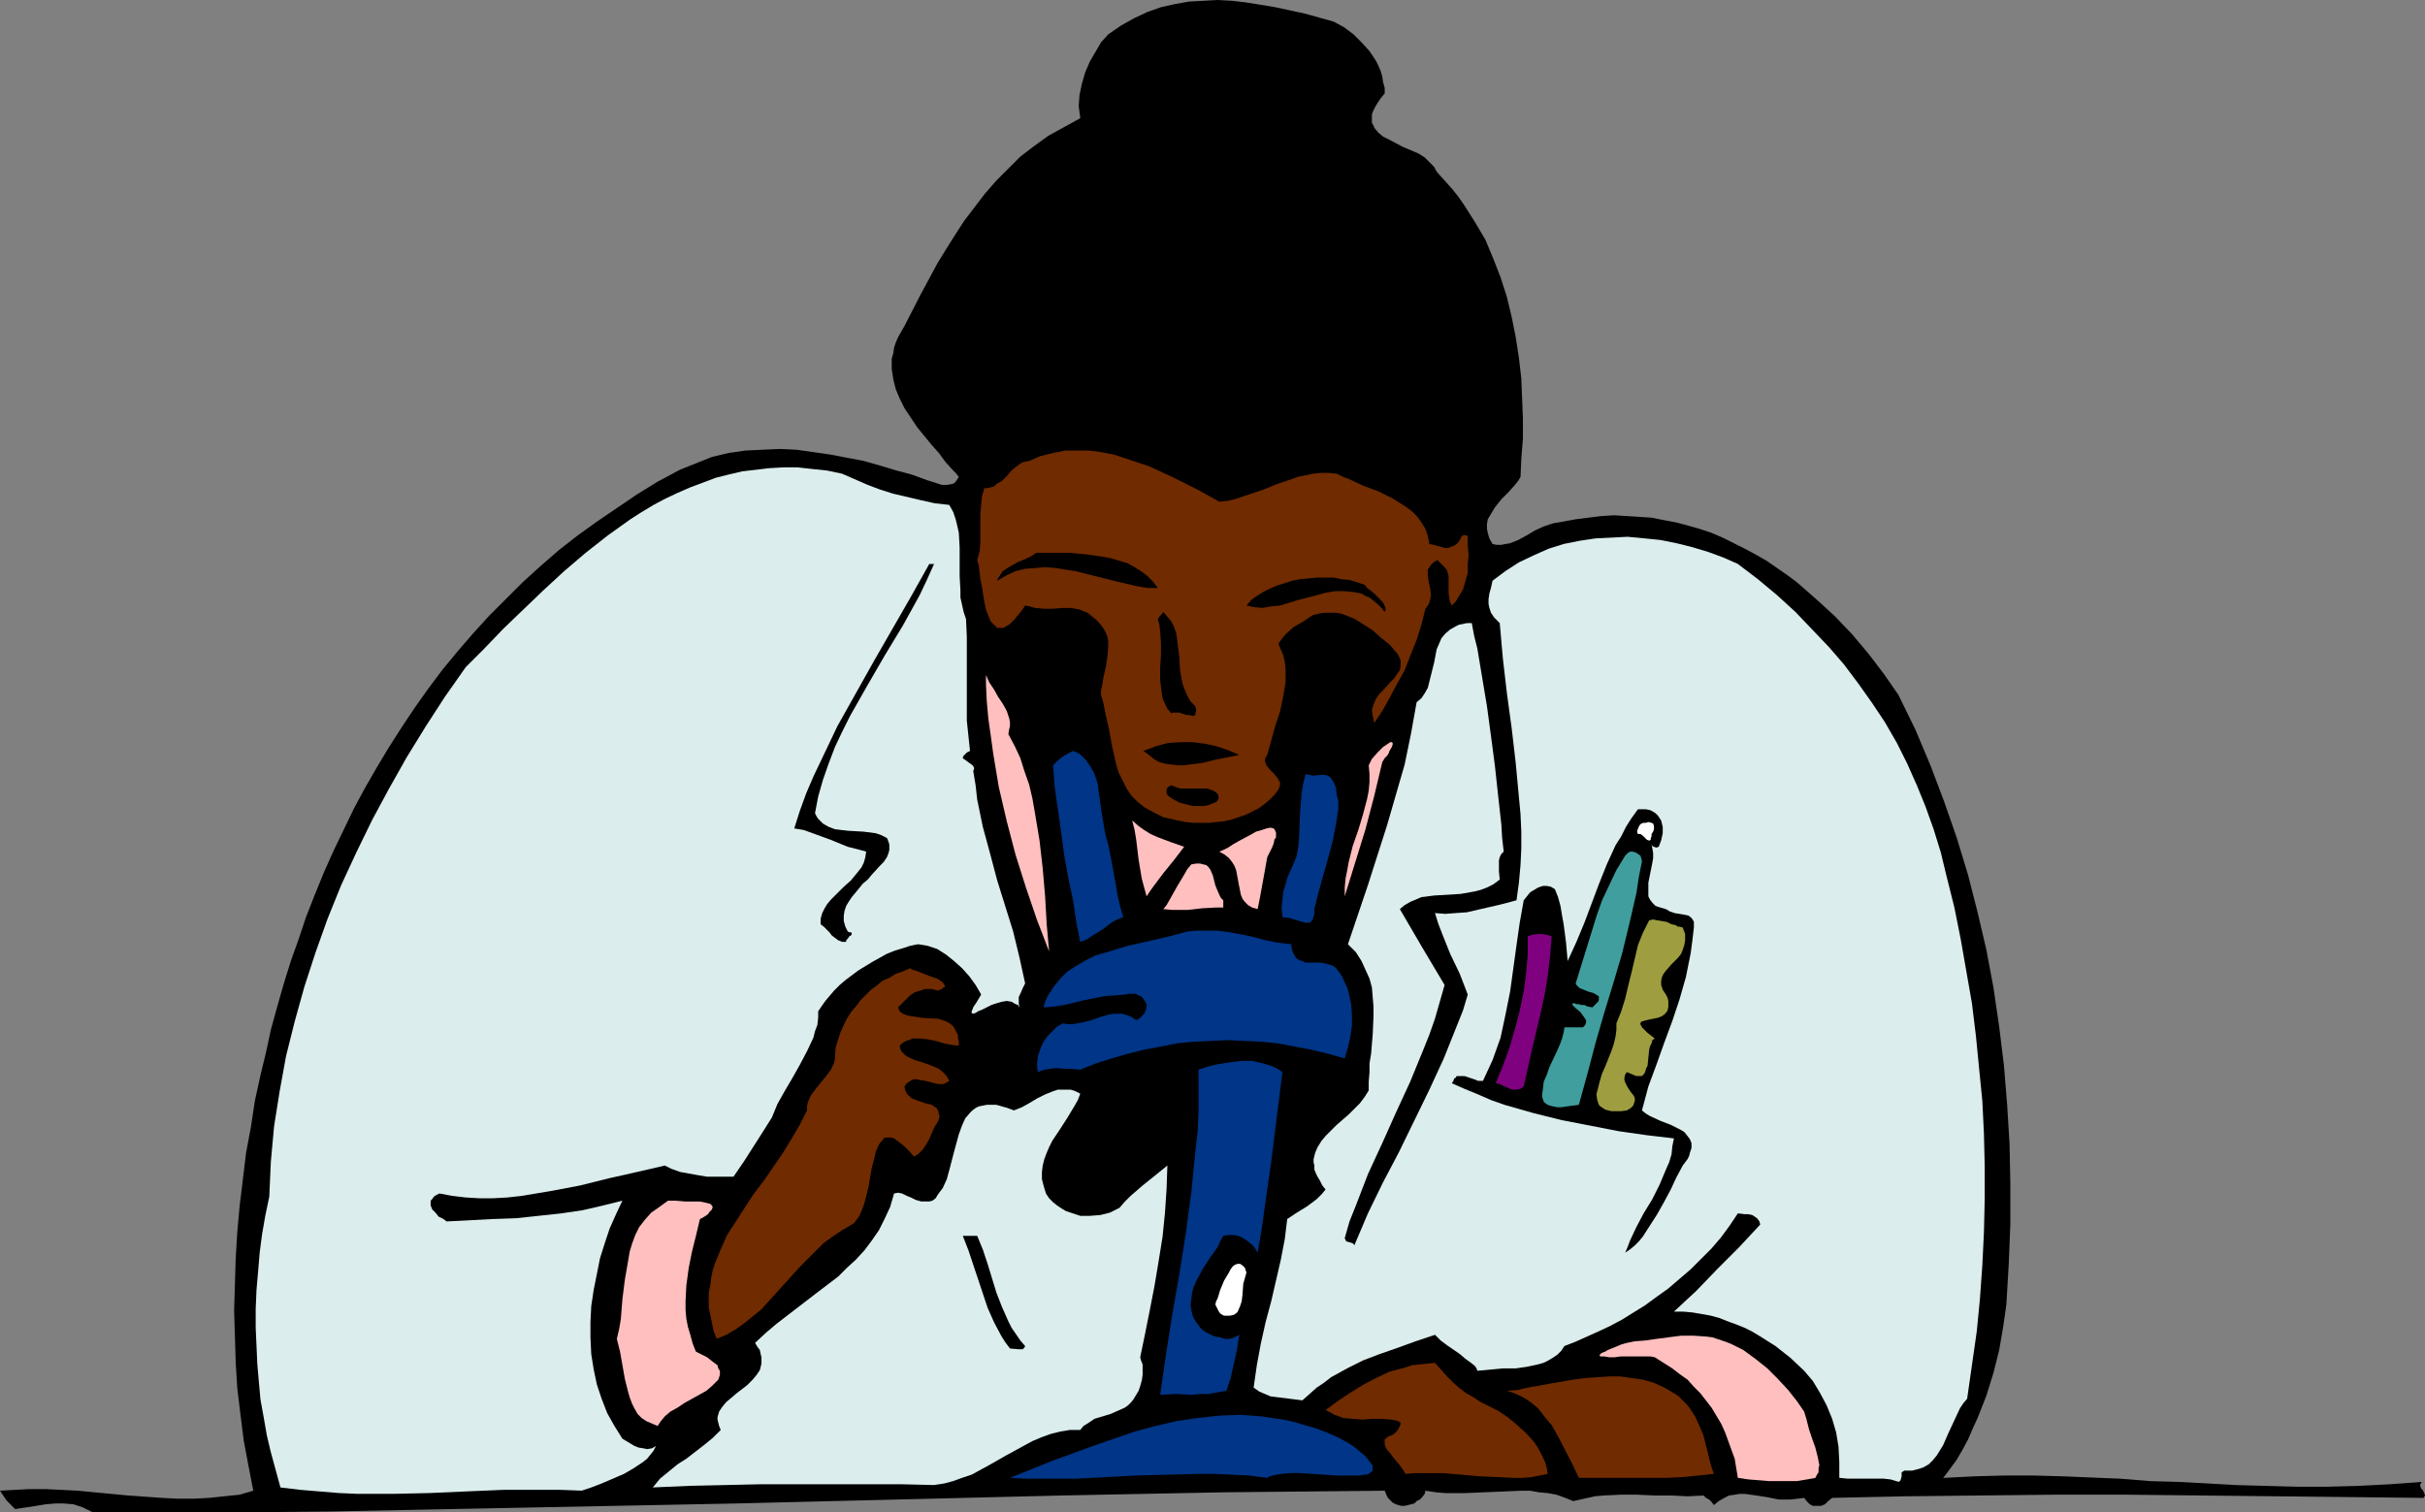 <?xml version="1.0" encoding="UTF-8" standalone="no"?>
<svg
   version="1.0"
   width="129.766mm"
   height="80.935mm"
   id="svg40"
   sodipodi:docname="Lab Technician 4.wmf"
   xmlns:inkscape="http://www.inkscape.org/namespaces/inkscape"
   xmlns:sodipodi="http://sodipodi.sourceforge.net/DTD/sodipodi-0.dtd"
   xmlns="http://www.w3.org/2000/svg"
   xmlns:svg="http://www.w3.org/2000/svg">
  <rect width="100%" height="100%" fill="#808080" stroke="none"/>
  <sodipodi:namedview
     id="namedview40"
     pagecolor="#ffffff"
     bordercolor="#000000"
     borderopacity="0.25"
     inkscape:showpageshadow="2"
     inkscape:pageopacity="0.0"
     inkscape:pagecheckerboard="0"
     inkscape:deskcolor="#d1d1d1"
     inkscape:document-units="mm" />
  <defs
     id="defs1">
    <pattern
       id="WMFhbasepattern"
       patternUnits="userSpaceOnUse"
       width="6"
       height="6"
       x="0"
       y="0" />
  </defs>
  <path
     style="fill:#000000;fill-opacity:1;fill-rule:evenodd;stroke:none"
     d="m 51.227,301.535 -0.97,-5.009 -0.97,-5.171 -0.646,-5.171 -0.646,-5.333 -0.323,-5.171 -0.162,-5.333 -0.162,-5.333 0.162,-5.171 0.162,-5.333 0.323,-5.333 0.485,-5.333 0.646,-5.333 0.646,-5.333 0.97,-5.171 0.808,-5.333 1.131,-5.171 1.131,-4.686 0.97,-4.525 1.293,-4.686 1.293,-4.525 1.454,-4.686 1.616,-4.525 1.454,-4.363 1.778,-4.525 1.778,-4.363 1.939,-4.363 2.101,-4.363 2.101,-4.363 2.262,-4.201 2.424,-4.201 2.424,-4.04 2.586,-4.04 2.586,-3.878 2.747,-3.878 2.909,-3.878 3.07,-3.717 3.07,-3.555 3.232,-3.555 3.394,-3.393 3.394,-3.393 3.555,-3.232 3.717,-3.232 3.717,-2.909 4.04,-2.909 4.04,-2.747 4.04,-2.747 4.202,-2.586 4.525,-2.424 3.232,-1.293 3.232,-1.293 3.394,-0.808 3.394,-0.485 3.394,-0.162 3.555,-0.162 3.394,0.162 3.394,0.485 3.394,0.485 3.394,0.646 3.394,0.646 3.394,0.97 3.232,0.97 3.07,0.808 3.07,1.131 3.07,0.97 h 0.97 l 0.97,-0.162 0.485,-0.162 0.323,-0.323 0.323,-0.485 0.323,-0.485 -0.646,-0.808 -0.646,-0.646 -1.454,-1.616 -1.293,-1.778 -1.454,-1.616 -2.909,-3.555 -1.293,-1.939 -1.293,-1.939 -0.97,-1.939 -0.808,-1.939 -0.485,-1.939 -0.323,-2.101 v -2.101 l 0.323,-1.131 0.162,-1.131 0.323,-0.97 0.485,-1.131 0.646,-1.131 0.646,-1.131 3.232,-6.302 3.394,-6.302 1.778,-2.909 1.939,-3.07 1.778,-2.747 2.101,-2.747 2.101,-2.747 2.262,-2.586 2.424,-2.424 2.424,-2.424 2.747,-2.101 2.909,-2.101 3.232,-1.778 3.232,-1.778 -0.162,-1.293 -0.162,-1.131 0.162,-2.262 0.485,-2.262 0.646,-2.262 0.97,-2.262 1.131,-1.939 1.131,-1.939 1.454,-1.616 2.586,-1.778 2.586,-1.454 2.747,-1.293 2.747,-0.97 2.909,-0.646 2.747,-0.485 2.909,-0.162 L 246.278,0 l 2.909,0.162 2.747,0.323 3.07,0.485 2.909,0.485 5.979,1.293 5.818,1.616 2.101,1.131 1.939,1.454 1.616,1.616 1.616,1.778 1.293,1.939 0.485,0.97 0.485,1.131 0.323,1.131 0.162,1.131 0.323,1.131 v 1.131 l -0.808,0.97 -0.646,0.97 -0.485,0.808 -0.323,0.646 -0.323,0.808 v 0.646 0.646 0.485 l 0.323,0.485 0.162,0.485 0.808,0.97 0.97,0.808 1.293,0.646 2.747,1.454 3.07,1.293 1.293,0.808 0.97,0.97 0.97,0.97 0.323,0.646 0.323,0.485 1.454,1.616 1.454,1.616 1.293,1.616 1.131,1.616 2.262,3.555 2.101,3.555 1.616,3.878 1.454,3.717 1.293,4.04 0.97,4.04 0.808,4.04 0.646,4.201 0.485,4.201 0.162,4.04 0.162,4.04 v 4.04 l -0.323,4.04 -0.162,3.717 -0.485,0.808 -0.646,0.808 -1.293,1.454 -1.454,1.454 -1.293,1.616 -0.485,0.808 -0.485,0.808 -0.485,0.808 -0.162,0.97 v 0.97 l 0.162,0.808 0.323,1.131 0.646,1.131 0.808,0.162 h 0.97 l 0.808,-0.162 0.97,-0.162 1.616,-0.646 1.778,-0.97 1.616,-0.97 1.778,-0.808 1.939,-0.646 0.97,-0.162 0.97,-0.162 2.586,-0.485 2.586,-0.323 2.586,-0.323 2.586,-0.162 2.586,0.162 2.586,0.162 2.424,0.162 2.424,0.485 2.586,0.485 2.424,0.646 2.262,0.646 2.424,0.808 2.262,0.97 2.262,1.131 2.262,1.131 2.101,1.131 2.262,1.293 2.101,1.454 2.101,1.454 1.939,1.454 3.878,3.393 3.717,3.393 3.555,3.717 3.394,4.04 3.07,4.04 2.909,4.201 3.394,6.949 3.07,7.272 2.747,7.272 2.586,7.433 2.262,7.433 1.939,7.595 1.778,7.595 1.454,7.757 1.131,7.757 0.97,7.918 0.646,7.918 0.485,7.918 0.162,8.08 v 8.08 l -0.323,8.08 -0.485,8.241 -0.646,4.525 -0.808,4.686 -1.131,4.525 -1.454,4.686 -1.778,4.525 -0.97,2.101 -0.97,2.262 -1.131,2.101 -1.131,1.939 -1.293,1.778 -1.454,1.939 6.302,-0.323 5.979,-0.162 h 5.979 l 5.979,0.162 11.635,0.485 5.979,0.485 5.818,0.162 11.797,0.646 5.979,0.162 5.979,0.162 h 6.141 l 6.302,-0.162 6.302,-0.323 6.626,-0.485 -0.323,0.485 v 0.323 l 0.162,0.485 0.323,0.323 0.323,0.646 0.162,0.485 -0.323,0.485 -14.706,-0.162 -14.867,-0.162 -30.219,-0.323 h -15.029 l -15.029,0.162 -15.029,0.162 -14.706,0.323 -0.808,0.646 -0.646,0.646 -0.808,0.323 h -0.808 -0.808 l -0.646,-0.323 -0.646,-0.646 -0.485,-0.646 -1.293,0.162 -1.454,0.162 h -1.131 -1.293 l -2.424,-0.485 -2.101,-0.323 -2.262,-0.323 h -1.131 l -0.97,0.162 -1.131,0.162 -0.97,0.485 -1.131,0.646 -0.97,0.808 -0.485,-0.646 -0.485,-0.485 -0.646,-0.323 -0.485,-0.485 -3.232,0.162 -3.232,-0.162 h -3.394 l -3.555,-0.162 h -3.394 l -3.394,0.162 -1.778,0.162 -1.454,0.323 -1.454,0.323 -1.454,0.323 -1.616,-0.646 -1.778,-0.646 -1.778,-0.323 -1.778,-0.162 -1.778,-0.323 h -1.778 l -3.717,0.162 -7.757,0.323 h -3.878 l -1.939,-0.162 -2.101,-0.323 -0.162,0.646 -0.485,0.646 -0.485,0.485 -0.646,0.323 -0.485,0.485 -0.646,0.162 -0.646,0.162 -0.646,0.162 h -0.646 l -0.646,-0.162 -0.485,-0.162 -0.646,-0.323 -0.485,-0.485 -0.485,-0.485 -0.323,-0.646 -0.323,-0.808 -16.16,0.162 -16.483,0.162 -32.805,0.646 -65.933,1.616 -32.805,0.646 -32.805,0.646 -16.16,0.323 -16.16,0.162 H 34.582 18.746 l -0.97,-0.485 -0.97,-0.485 -0.97,-0.323 -0.97,-0.323 -1.939,-0.162 h -1.778 l -1.939,0.162 -1.939,0.323 -2.101,0.323 -2.101,0.323 L 1.293,303.474 0.646,302.504 0,301.535 l 2.909,-0.162 3.07,-0.162 h 3.232 l 3.232,0.162 3.232,0.162 3.394,0.323 3.394,0.323 3.394,0.323 6.787,0.485 3.232,0.162 h 3.394 l 3.07,-0.162 3.07,-0.323 3.07,-0.323 z"
     id="path1" />
  <path
     style="fill:#dbeded;fill-opacity:1;fill-rule:evenodd;stroke:none"
     d="m 54.459,242.068 0.162,-3.555 0.162,-3.555 0.646,-7.11 1.131,-7.11 1.293,-7.11 1.778,-7.11 1.939,-6.949 2.262,-6.949 2.424,-6.787 2.747,-6.787 3.07,-6.625 3.232,-6.625 3.394,-6.302 3.555,-6.302 3.878,-6.302 3.878,-5.979 4.202,-5.979 3.717,-3.717 3.878,-4.04 4.04,-3.878 4.04,-3.878 4.202,-3.878 4.363,-3.717 4.525,-3.555 4.525,-3.232 2.262,-1.454 2.424,-1.454 2.424,-1.293 2.424,-1.131 2.586,-1.131 2.586,-0.97 2.586,-0.97 2.586,-0.646 2.747,-0.646 2.747,-0.323 2.747,-0.323 2.909,-0.162 h 2.747 l 2.909,0.323 3.07,0.323 3.07,0.646 2.586,1.131 2.586,1.131 2.586,0.97 2.586,0.808 2.747,0.646 2.747,0.646 2.909,0.646 2.909,0.323 0.808,1.454 0.485,1.454 0.323,1.293 0.323,1.454 0.162,2.909 v 5.817 l 0.162,2.909 v 1.454 l 0.323,1.454 0.323,1.454 0.485,1.454 0.162,3.555 v 13.736 3.232 l 0.323,3.07 0.323,3.07 -0.646,0.323 -0.323,0.323 -0.323,0.323 -0.162,0.323 v 0.162 l 0.162,0.162 0.485,0.323 0.646,0.485 0.485,0.323 0.323,0.323 0.162,0.323 v 0.323 l -0.162,0.323 0.485,2.909 0.323,2.909 1.131,5.494 1.454,5.333 1.454,5.494 1.616,5.171 1.616,5.171 1.293,5.333 1.131,5.171 -0.485,0.97 -0.485,1.131 -0.323,0.646 v 0.646 0.646 l 0.162,0.808 -0.323,-0.485 -0.485,-0.162 -0.808,-0.485 -0.97,-0.162 -0.97,0.162 -1.131,0.323 -0.97,0.323 -1.939,0.97 -0.808,0.323 -0.485,0.323 -0.485,0.162 -0.323,-0.162 v -0.162 -0.162 l 0.162,-0.323 0.162,-0.485 0.323,-0.485 0.323,-0.485 0.485,-0.808 0.485,-0.808 -1.131,-1.939 -1.293,-1.778 -1.454,-1.616 -1.616,-1.454 -1.616,-1.293 -1.778,-1.131 -0.97,-0.323 -0.97,-0.323 -0.97,-0.162 -0.97,-0.162 -1.616,0.323 -1.454,0.485 -1.616,0.485 -1.616,0.646 -2.909,1.616 -2.909,1.778 -2.586,1.939 -1.131,0.97 -1.131,1.131 -0.97,1.131 -0.808,0.97 -0.808,1.131 -0.646,0.97 v 1.293 l -0.162,1.454 -0.485,1.293 -0.323,1.293 -1.293,2.747 -1.454,2.747 -1.454,2.586 -1.616,2.747 -1.454,2.586 -1.131,2.747 -1.939,3.07 -3.717,5.817 -2.101,3.07 h -1.616 -1.778 -1.939 l -1.939,-0.323 -1.778,-0.323 -1.778,-0.323 -1.778,-0.646 -1.293,-0.646 -2.747,0.646 -5.656,1.293 -2.909,0.646 -5.818,1.454 -5.979,1.131 -2.909,0.485 -2.909,0.485 -2.909,0.323 -2.909,0.162 h -2.747 l -2.747,-0.162 -2.747,-0.323 -2.586,-0.485 -0.646,0.323 -0.485,0.323 -0.323,0.485 -0.323,0.323 v 0.485 0.485 l 0.323,0.808 0.646,0.646 0.646,0.808 0.97,0.485 0.646,0.485 9.373,-0.485 4.686,-0.162 4.525,-0.485 4.525,-0.485 4.363,-0.646 4.202,-0.97 3.878,-0.97 -1.293,2.747 -1.293,2.909 -0.97,2.909 -0.97,3.07 -0.646,3.232 -0.646,3.232 -0.485,3.232 -0.162,3.232 v 3.07 l 0.162,3.393 0.485,3.07 0.646,3.07 0.97,2.909 1.131,2.909 1.454,2.586 1.616,2.586 1.616,0.97 0.808,0.485 0.808,0.323 0.97,0.162 0.808,0.162 0.97,-0.162 0.808,-0.485 -0.485,0.97 -0.646,0.808 -0.646,0.808 -0.808,0.646 -1.939,1.293 -1.939,1.131 -2.262,0.97 -2.262,0.97 -2.101,0.808 -1.939,0.646 -4.202,-0.162 h -7.918 -3.717 l -7.595,0.323 -7.272,0.323 -7.272,0.162 h -3.717 -3.717 l -3.717,-0.162 -3.878,-0.323 -3.878,-0.323 -4.04,-0.485 -0.97,-3.555 -0.97,-3.555 -0.808,-3.393 -0.646,-3.717 -0.646,-3.555 -0.323,-3.555 -0.323,-3.717 -0.162,-3.717 -0.162,-3.555 v -3.717 l 0.162,-3.878 0.323,-3.717 0.323,-3.878 0.485,-3.717 0.646,-3.717 z"
     id="path2" />
  <path
     style="fill:#ffbfbf;fill-opacity:1;fill-rule:evenodd;stroke:none"
     d="m 135.097,242.876 h 0.808 0.808 l 1.778,0.162 h 2.101 0.97 l 0.808,0.162 0.646,0.162 0.646,0.162 0.323,0.323 0.162,0.323 -0.162,0.485 -0.485,0.485 -0.323,0.485 -0.485,0.323 -0.485,0.323 -0.646,0.323 -0.808,3.393 -0.808,3.232 -0.646,3.232 -0.485,3.555 -0.162,3.232 v 1.778 l 0.162,1.778 0.323,1.616 0.485,1.616 0.485,1.778 0.646,1.616 1.293,0.646 0.97,0.485 0.808,0.646 0.646,0.485 0.646,0.485 0.162,0.646 0.323,0.485 v 0.485 0.323 l -0.162,0.485 -0.162,0.485 -0.485,0.485 -0.808,0.808 -1.131,0.97 -1.454,0.808 -2.909,1.616 -1.454,0.97 -1.454,0.808 -1.131,0.97 -0.808,0.97 -0.323,0.485 -0.323,0.485 -1.131,-0.485 -1.131,-0.485 -0.97,-0.646 -0.808,-0.808 -0.646,-1.131 -0.485,-0.97 -0.485,-1.293 -0.323,-1.131 -0.646,-2.586 -0.97,-5.494 -0.646,-2.586 0.485,-2.101 0.323,-1.939 0.323,-4.04 0.485,-3.878 0.646,-3.717 0.323,-1.939 0.485,-1.616 0.646,-1.778 0.808,-1.616 1.131,-1.454 1.293,-1.454 1.616,-1.131 z"
     id="path3" />
  <path
     style="fill:#dbeded;fill-opacity:1;fill-rule:evenodd;stroke:none"
     d="m 145.763,289.254 -0.323,-0.808 -0.162,-0.646 -0.162,-0.646 v -0.485 l 0.323,-1.131 0.646,-0.97 0.808,-0.97 0.97,-0.808 1.131,-0.97 2.101,-1.616 1.131,-1.131 0.808,-0.97 0.646,-0.97 0.323,-1.293 v -0.485 -0.808 l -0.162,-0.646 -0.162,-0.808 -0.485,-0.646 -0.485,-0.808 2.262,-2.101 2.101,-1.778 4.202,-3.232 4.202,-3.232 4.04,-3.07 1.778,-1.778 1.778,-1.616 1.778,-1.939 1.454,-1.939 1.454,-2.101 1.131,-2.262 1.131,-2.424 0.808,-2.747 0.808,-0.162 0.808,0.162 0.97,0.485 0.808,0.323 0.97,0.485 1.131,0.323 h 1.131 0.485 l 0.646,-0.162 0.646,-0.485 0.485,-0.808 0.97,-1.293 0.808,-1.778 0.485,-1.778 0.97,-3.717 0.485,-1.778 0.485,-1.778 0.646,-1.778 0.646,-1.454 0.97,-1.131 0.485,-0.485 0.646,-0.485 0.646,-0.323 0.808,-0.162 0.808,-0.162 h 0.97 0.97 l 1.131,0.323 1.131,0.323 1.293,0.485 1.616,-0.646 1.454,-0.808 1.616,-0.97 1.616,-0.808 1.616,-0.646 0.97,-0.323 h 0.808 0.97 0.808 l 0.97,0.323 0.97,0.485 -0.485,1.293 -0.646,1.131 -1.454,2.424 -1.454,2.262 -1.616,2.424 -0.646,1.293 -0.485,1.131 -0.485,1.293 -0.323,1.293 -0.162,1.293 v 1.454 l 0.323,1.293 0.485,1.616 0.646,0.97 0.808,0.808 0.808,0.646 0.97,0.646 0.808,0.485 0.97,0.323 0.97,0.323 0.97,0.323 h 0.97 0.97 l 2.101,-0.162 1.939,-0.485 1.939,-0.97 1.131,-1.293 1.131,-1.131 2.424,-2.101 2.424,-1.939 2.586,-2.101 -0.162,4.686 -0.323,4.848 -0.485,4.848 -0.808,5.009 -0.808,4.848 -0.97,5.009 -0.97,4.848 -0.97,4.686 0.162,0.646 0.323,0.808 v 0.97 1.131 l -0.162,1.131 -0.323,1.131 -0.323,0.97 -0.485,0.808 -0.485,0.808 -0.485,0.646 -0.646,0.646 -0.646,0.485 -1.454,0.646 -1.454,0.646 -1.616,0.485 -1.616,0.485 -1.454,0.97 -0.808,0.485 -0.646,0.808 h -2.101 l -1.939,0.323 -1.939,0.485 -1.778,0.646 -1.939,0.808 -1.778,0.97 -3.555,1.939 -3.394,1.939 -3.555,1.939 -1.939,0.646 -1.778,0.646 -1.778,0.485 -2.101,0.323 -6.787,-0.162 h -6.787 -6.949 -7.11 -7.272 l -7.272,0.162 -7.272,0.162 -7.434,0.323 1.454,-1.778 1.778,-1.454 1.778,-1.454 1.778,-1.131 3.555,-2.747 1.778,-1.454 z"
     id="path4" />
  <path
     style="fill:#702b00;fill-opacity:1;fill-rule:evenodd;stroke:none"
     d="m 168.872,213.304 0.162,-1.454 0.485,-1.616 0.485,-1.454 0.646,-1.454 0.646,-1.293 0.808,-1.293 0.97,-1.131 0.97,-1.293 0.97,-0.97 1.131,-1.131 1.131,-0.808 1.131,-0.97 1.454,-0.646 1.293,-0.808 1.454,-0.485 1.454,-0.646 0.485,0.323 0.646,0.162 1.293,0.485 1.616,0.646 1.454,0.485 0.485,0.323 0.485,0.323 0.323,0.323 0.162,0.323 0.162,0.323 -0.323,0.162 -0.323,0.323 -0.808,0.323 -1.293,-0.323 h -1.293 l -0.97,0.323 -1.131,0.323 -0.97,0.646 -0.808,0.808 -1.616,1.616 0.323,0.808 0.646,0.485 0.808,0.323 0.808,0.162 2.101,0.323 2.262,0.162 h 0.97 l 1.131,0.323 0.808,0.323 0.808,0.485 0.646,0.646 0.485,0.97 0.323,0.646 v 0.646 l 0.162,0.646 v 0.808 l -1.454,-0.162 -1.616,-0.323 -1.616,-0.485 -1.616,-0.323 -1.616,-0.162 h -0.808 -0.646 l -0.646,0.323 -0.646,0.162 -0.808,0.485 -0.485,0.485 0.162,0.808 0.323,0.485 0.485,0.485 0.646,0.485 1.454,0.646 1.616,0.485 1.778,0.646 1.454,0.646 0.646,0.485 0.646,0.646 0.485,0.646 0.323,0.646 -0.485,0.323 -0.646,0.323 h -0.646 -0.485 l -1.293,-0.323 -1.293,-0.323 -1.131,-0.162 -0.485,-0.162 h -0.646 l -0.485,0.162 -0.485,0.323 -0.485,0.323 -0.485,0.646 0.162,0.808 0.323,0.646 0.485,0.485 0.485,0.485 1.293,0.485 1.454,0.485 1.293,0.323 0.485,0.323 0.485,0.323 0.323,0.485 0.162,0.646 0.162,0.646 -0.323,0.97 -0.323,0.485 -0.485,0.808 -0.485,1.131 -0.485,1.131 -0.646,1.131 -0.646,0.97 -0.808,0.808 -0.485,0.323 -0.485,0.323 -0.97,-1.131 -0.808,-0.808 -0.97,-0.808 -0.646,-0.485 -0.646,-0.485 -0.646,-0.162 h -0.485 -0.485 l -0.485,0.162 -0.323,0.485 -0.323,0.323 -0.323,0.485 -0.646,1.454 -0.323,1.454 -0.485,1.778 -0.323,1.939 -0.323,1.939 -0.485,1.939 -0.485,1.778 -0.646,1.616 -0.323,0.646 -0.485,0.646 -0.485,0.646 -0.485,0.323 -1.939,1.131 -1.939,1.293 -1.778,1.293 -1.616,1.616 -3.232,3.232 -6.302,6.949 -1.454,1.616 -1.778,1.454 -1.616,1.293 -1.778,1.293 -1.939,1.131 -1.939,0.808 -0.646,-1.616 -0.323,-1.616 -0.323,-1.616 -0.323,-1.454 v -1.616 -1.454 l 0.323,-1.454 0.162,-1.454 0.323,-1.616 0.485,-1.454 1.131,-2.747 1.293,-2.909 1.778,-2.747 1.778,-2.747 1.778,-2.747 2.101,-2.747 3.878,-5.656 1.778,-2.909 1.616,-2.747 1.454,-2.909 v -0.808 l 0.162,-0.808 0.646,-1.454 0.97,-1.293 2.101,-2.586 0.97,-1.293 0.646,-1.454 0.162,-0.808 z"
     id="path5" />
  <path
     style="fill:#000000;fill-opacity:1;fill-rule:evenodd;stroke:none"
     d="m 187.941,114.085 h 0.97 l -1.454,3.232 -1.454,3.07 -3.394,6.141 -3.717,6.141 -3.555,6.141 -3.394,5.979 -1.616,3.232 -1.454,3.07 -1.293,3.393 -1.131,3.232 -0.97,3.393 -0.646,3.393 0.323,0.646 0.323,0.485 0.97,0.97 1.131,0.646 1.293,0.485 1.293,0.162 1.454,0.162 2.909,0.162 1.293,0.162 1.293,0.162 0.97,0.323 0.97,0.485 0.323,0.162 0.162,0.323 0.162,0.485 0.162,0.485 v 0.485 0.646 l -0.162,0.646 -0.323,0.808 -0.646,0.97 -0.808,0.808 -1.616,1.778 -0.808,0.97 -0.97,0.808 -1.454,1.778 -0.808,0.97 -0.646,0.97 -0.485,0.808 -0.323,0.97 -0.162,0.97 v 1.131 l 0.323,1.131 0.485,0.97 0.323,0.162 h 0.323 l 0.162,0.162 v 0.162 l -0.162,0.323 -0.323,0.162 -0.323,0.485 -0.323,0.323 v 0.323 h -0.808 l -0.808,-0.323 -0.646,-0.485 -0.646,-0.485 -0.485,-0.646 -0.646,-0.646 -0.485,-0.485 -0.646,-0.485 v -1.131 l 0.323,-1.131 0.485,-0.97 0.485,-0.808 0.808,-0.97 0.808,-0.808 1.616,-1.616 1.616,-1.454 1.454,-1.778 0.646,-0.808 0.485,-0.97 0.323,-1.131 0.162,-1.131 -1.778,-0.485 -1.939,-0.485 -3.555,-1.454 -3.555,-1.293 -1.778,-0.646 -1.939,-0.323 1.131,-3.555 1.293,-3.555 1.454,-3.393 1.616,-3.393 1.616,-3.393 1.616,-3.393 3.717,-6.625 3.717,-6.625 3.717,-6.464 3.717,-6.464 z"
     id="path6" />
  <path
     style="fill:#000000;fill-opacity:1;fill-rule:evenodd;stroke:none"
     d="m 214.928,30.057 3.07,-1.616 3.07,-1.454 3.07,-1.293 3.232,-0.97 3.232,-0.646 3.232,-0.646 3.394,-0.323 3.394,-0.162 h 3.394 l 3.232,0.162 3.394,0.162 3.394,0.323 6.787,0.808 6.626,0.97 0.646,0.162 0.485,0.162 0.808,0.646 0.808,0.808 0.323,0.485 0.485,0.323 0.646,0.808 0.97,0.485 0.646,0.162 0.485,0.162 0.808,-0.162 h 0.808 l 2.424,0.97 2.101,1.293 2.101,1.293 2.101,1.454 1.778,1.616 1.778,1.778 1.616,1.616 1.454,1.778 1.454,2.101 1.131,1.939 1.293,2.101 0.97,1.939 1.131,2.262 0.808,2.262 0.97,2.262 0.646,2.262 1.293,4.848 0.97,4.848 0.646,4.848 0.646,4.848 0.323,4.848 0.162,4.848 0.162,4.686 v 4.363 l -0.646,0.808 -0.485,0.646 -1.454,0.97 -1.616,0.808 -1.616,0.808 -1.454,0.646 -1.454,0.97 -0.485,0.485 -0.485,0.646 -0.485,0.808 -0.323,0.808 -0.485,-0.485 -0.485,-0.646 -0.646,-1.293 -0.485,-1.454 -0.485,-1.454 -5.333,-2.262 -5.171,-2.262 -2.747,-0.97 -2.586,-0.808 -2.424,-0.646 -2.586,-0.485 -2.586,-0.485 h -2.747 -2.424 l -2.747,0.485 -2.586,0.646 -2.747,0.97 -2.747,1.293 -1.454,0.646 -1.293,0.808 -5.979,-2.909 -2.909,-1.293 -2.909,-1.293 -2.909,-1.131 -2.909,-0.97 -2.909,-0.808 -2.909,-0.646 -2.909,-0.485 -2.909,-0.162 -3.07,0.162 -3.07,0.323 -3.07,0.646 -3.07,0.808 -3.232,1.293 -1.454,0.808 -1.616,0.808 -1.454,-0.162 -1.131,-0.323 -1.293,-0.323 -1.131,-0.485 -0.97,-0.646 -0.97,-0.646 -0.808,-0.808 -0.97,-0.808 -1.616,-1.939 -1.454,-2.101 -2.747,-4.363 v -1.939 -1.778 l 0.323,-1.939 0.162,-1.778 0.808,-3.555 0.97,-3.555 1.454,-3.393 1.616,-3.232 1.778,-3.232 1.939,-3.07 2.101,-3.07 2.424,-2.909 2.424,-2.909 2.586,-2.586 2.586,-2.747 2.586,-2.586 2.747,-2.262 z"
     id="path7" />
  <path
     style="fill:#000000;fill-opacity:1;fill-rule:evenodd;stroke:none"
     d="m 197.637,249.986 1.131,2.747 0.97,2.909 1.778,5.817 1.131,2.909 1.293,2.909 0.646,1.293 1.778,2.586 0.97,1.131 -0.162,0.323 -0.323,0.323 h -0.323 -0.485 l -1.778,-0.162 -0.97,-1.293 -0.808,-1.293 -1.454,-2.747 -1.293,-2.909 -0.97,-2.909 -0.97,-2.909 -0.97,-2.909 -0.97,-2.909 -1.131,-2.909 z"
     id="path8" />
  <path
     style="fill:#000000;fill-opacity:1;fill-rule:evenodd;stroke:none"
     d="m 200.222,209.264 0.485,-0.485 0.323,-0.485 0.646,-0.485 0.162,0.646 0.162,0.97 0.162,1.131 0.162,1.131 0.323,2.424 v 1.293 l -0.162,1.293 -0.162,1.131 -0.323,0.97 -0.485,0.97 -0.485,0.646 -0.646,0.485 -0.97,0.162 h -0.646 l -0.485,-0.162 -0.646,-0.162 -0.808,-0.162 v -0.97 -0.808 l 0.323,-0.808 0.323,-0.808 1.131,-1.293 0.97,-1.131 1.131,-1.131 0.323,-0.646 0.162,-0.646 0.162,-0.646 -0.162,-0.808 -0.323,-0.808 z"
     id="path9" />
  <path
     style="fill:#702b00;fill-opacity:1;fill-rule:evenodd;stroke:none"
     d="m 199.091,98.734 h 0.646 l 0.646,-0.162 0.646,-0.162 0.485,-0.485 1.131,-0.646 0.97,-0.97 0.97,-1.131 0.97,-0.808 1.131,-0.808 0.646,-0.162 0.808,-0.162 2.262,-0.97 2.586,-0.646 2.424,-0.485 h 2.424 2.424 l 2.424,0.323 2.586,0.485 2.424,0.808 2.424,0.808 2.424,0.808 4.848,2.262 4.848,2.424 4.363,2.424 1.616,-0.162 1.454,-0.323 2.909,-0.97 2.909,-0.97 2.747,-1.131 2.909,-0.97 1.293,-0.485 1.616,-0.323 1.454,-0.323 1.616,-0.162 h 1.616 l 1.616,0.162 1.293,0.646 1.293,0.485 2.747,1.293 3.07,1.131 2.909,1.454 1.293,0.808 1.293,0.808 1.293,0.97 1.131,1.131 0.808,1.131 0.808,1.293 0.485,1.454 0.323,1.616 0.808,0.162 0.646,0.162 1.131,0.323 0.646,0.162 h 0.485 l 0.485,-0.162 0.808,-0.323 0.485,-0.323 0.323,-0.323 0.323,-0.485 0.162,-0.323 0.162,-0.323 0.323,-0.323 h 0.323 0.323 l 0.323,0.162 v 1.939 l 0.162,1.939 -0.162,1.778 v 1.778 l -0.485,1.778 -0.485,1.616 -0.97,1.616 -0.485,0.808 -0.808,0.808 -0.323,-0.646 -0.162,-0.646 -0.162,-1.293 v -2.262 -1.131 l -0.323,-1.131 -0.323,-0.485 -0.485,-0.485 -0.485,-0.485 -0.646,-0.646 -0.808,0.485 -0.485,0.485 -0.323,0.485 -0.323,0.485 v 0.646 0.485 l 0.162,1.293 0.323,1.454 0.162,1.293 -0.162,0.808 -0.162,0.646 -0.323,0.646 -0.485,0.646 -0.808,3.232 -0.97,3.07 -1.293,3.232 -1.131,2.909 -1.616,2.909 -1.454,2.747 -1.454,2.586 -1.616,2.424 -0.162,-0.808 -0.162,-0.646 -0.162,-1.131 0.323,-1.131 0.485,-1.131 0.646,-0.97 0.808,-0.808 1.454,-1.616 0.808,-0.808 0.646,-0.97 0.485,-0.646 0.162,-0.97 v -0.97 l -0.162,-0.485 -0.323,-0.646 -0.323,-0.485 -0.485,-0.485 -0.485,-0.646 -0.646,-0.646 -1.616,-1.293 -1.616,-1.454 -1.778,-1.131 -1.778,-1.131 -1.939,-0.808 -0.97,-0.323 -0.97,-0.162 h -1.131 -1.131 l -1.131,0.162 -1.293,0.323 -1.939,1.293 -1.939,1.131 -1.616,1.454 -0.808,0.97 -0.646,0.97 0.485,1.131 0.485,1.131 0.323,1.293 0.162,1.454 v 1.293 1.454 l -0.485,2.909 -0.646,3.07 -0.97,2.909 -0.808,2.909 -0.808,2.909 -0.323,0.485 -0.162,0.646 0.162,0.485 0.162,0.485 0.646,0.808 0.808,0.808 0.808,0.97 0.162,0.323 0.323,0.485 v 0.646 l -0.162,0.485 -0.323,0.646 -0.646,0.808 -0.97,0.97 -1.131,0.97 -1.131,0.808 -1.293,0.646 -1.293,0.646 -1.454,0.485 -1.454,0.485 -1.454,0.323 -1.616,0.162 -1.454,0.162 h -1.616 -1.616 l -1.454,-0.162 -1.616,-0.323 -1.454,-0.323 -1.454,-0.323 -0.97,-0.485 -0.97,-0.485 -1.778,-0.97 -1.454,-1.131 -1.293,-1.293 -0.97,-1.454 -0.808,-1.616 -0.808,-1.616 -0.485,-1.616 -0.808,-3.555 -0.646,-3.555 -0.808,-3.555 -0.323,-1.778 -0.485,-1.616 v -0.808 l 0.162,-0.808 0.323,-1.939 0.485,-2.101 0.323,-2.101 0.162,-2.101 v -0.97 l -0.162,-0.97 -0.485,-1.131 -0.485,-0.808 -0.646,-0.808 -0.808,-0.808 -0.808,-0.646 -0.808,-0.646 -0.808,-0.323 -0.808,-0.323 -0.808,-0.162 -0.97,-0.162 h -1.616 l -1.939,0.162 h -1.778 l -1.939,-0.162 -0.97,-0.323 -0.97,-0.162 -0.646,0.97 -0.808,0.97 -0.646,0.808 -0.646,0.646 -0.485,0.485 -0.646,0.323 -0.485,0.323 h -0.485 -0.323 -0.485 l -0.323,-0.323 -0.323,-0.323 -0.646,-0.646 -0.485,-1.131 -0.485,-1.293 -0.323,-1.454 -0.485,-3.07 -0.323,-1.616 -0.162,-1.293 -0.162,-1.454 -0.323,-1.131 0.485,-1.778 0.162,-1.778 v -3.878 -1.939 l 0.162,-1.939 0.162,-1.616 z"
     id="path10" />
  <path
     style="fill:#ffbfbf;fill-opacity:1;fill-rule:evenodd;stroke:none"
     d="m 199.414,136.547 0.646,1.454 0.97,1.454 0.808,1.454 0.97,1.454 0.808,1.454 0.485,1.454 0.162,0.808 v 0.808 l -0.162,0.646 -0.162,0.97 1.293,2.424 1.131,2.424 0.808,2.586 0.97,2.747 0.646,2.747 0.485,2.747 0.97,5.817 0.646,5.656 0.485,5.656 0.323,5.656 0.485,5.494 -2.424,-6.302 -2.262,-6.625 -2.101,-6.625 -1.778,-6.787 -1.616,-6.949 -1.131,-6.787 -0.485,-3.555 -0.485,-3.393 -0.323,-3.555 -0.162,-3.393 z"
     id="path11" />
  <path
     style="fill:#000000;fill-opacity:1;fill-rule:evenodd;stroke:none"
     d="m 209.595,111.823 h 3.232 3.394 l 3.555,0.323 3.394,0.485 1.616,0.323 1.616,0.485 1.616,0.485 1.454,0.808 1.293,0.808 1.293,0.97 1.131,1.131 0.97,1.293 h -2.101 l -1.939,-0.323 -4.202,-0.97 -8.403,-2.101 -2.101,-0.323 -1.939,-0.323 -2.101,-0.162 -1.939,0.162 -2.101,0.162 -1.939,0.485 -1.778,0.808 -1.939,1.131 0.162,-0.485 0.323,-0.485 0.646,-0.97 0.97,-0.646 1.131,-0.646 1.131,-0.646 1.293,-0.485 1.293,-0.646 z"
     id="path12" />
  <path
     style="fill:#003587;fill-opacity:1;fill-rule:evenodd;stroke:none"
     d="m 272.619,291.839 1.454,0.97 1.131,0.97 0.97,0.808 0.646,0.808 0.485,0.646 0.323,0.485 v 0.485 0.485 l -0.323,0.323 -0.323,0.162 -0.485,0.323 h -0.646 l -0.808,0.162 h -0.808 -1.939 -2.101 l -2.262,-0.162 -4.848,-0.323 h -2.101 l -1.939,0.162 -0.808,0.162 -0.808,0.162 -0.646,0.162 -0.485,0.323 -3.717,-0.485 -3.394,-0.162 -3.555,-0.162 h -3.232 l -6.302,0.162 -6.302,0.162 -5.979,0.323 -6.302,0.323 h -3.232 -3.232 -3.394 l -3.394,-0.162 8.403,-3.393 8.403,-3.07 4.202,-1.454 4.202,-1.454 4.202,-1.131 4.202,-0.97 4.363,-0.646 4.363,-0.485 4.202,-0.162 2.262,0.162 2.101,0.162 2.101,0.323 2.262,0.323 2.262,0.485 2.101,0.646 2.262,0.646 2.101,0.808 2.262,0.97 z"
     id="path13" />
  <path
     style="fill:#000000;fill-opacity:1;fill-rule:evenodd;stroke:none"
     d="m 209.918,127.498 1.293,0.323 h 1.293 l 1.454,0.162 h 1.293 l 1.131,0.162 0.485,0.162 0.323,0.323 0.323,0.323 0.162,0.485 0.162,0.646 -0.162,0.808 -0.323,-0.162 h -0.323 l -1.131,-0.162 h -1.293 -1.454 l -2.909,0.485 -1.454,0.162 -1.293,0.162 h -1.131 -0.808 -0.323 l -0.162,-0.162 -0.162,-0.162 v -0.162 l 0.162,-0.162 0.162,-0.323 0.485,-0.323 0.485,-0.323 0.646,-0.485 0.97,-0.485 0.97,-0.646 z"
     id="path14" />
  <path
     style="fill:#000000;fill-opacity:1;fill-rule:evenodd;stroke:none"
     d="m 214.928,134.77 0.808,0.485 0.646,0.485 0.485,0.808 0.485,0.646 0.323,0.808 0.323,0.808 0.323,1.778 v 0.808 l 0.162,0.97 0.162,1.616 0.162,1.616 0.485,1.293 -0.646,-0.323 h -0.646 l -0.646,-0.162 -0.646,0.162 -1.131,0.323 -1.131,0.646 -1.131,0.646 -1.131,0.646 -1.131,0.646 -1.131,0.485 v -1.131 l -0.323,-1.131 -0.323,-1.293 -0.323,-1.293 -0.485,-2.747 -0.323,-1.293 -0.162,-1.293 0.162,-1.293 0.162,-0.97 0.323,-0.97 0.646,-0.808 0.323,-0.323 0.485,-0.323 1.293,-0.323 0.808,-0.162 h 1.616 z"
     id="path15" />
  <path
     style="fill:#003587;fill-opacity:1;fill-rule:evenodd;stroke:none"
     d="m 214.928,207.002 0.97,0.162 h 0.97 l 0.97,-0.162 0.97,-0.162 1.939,-0.485 1.778,-0.646 1.778,-0.485 0.97,-0.162 h 0.97 0.808 l 0.97,0.323 0.808,0.323 0.97,0.646 0.646,-0.323 0.485,-0.485 0.485,-0.485 0.162,-0.323 0.162,-0.485 0.162,-0.646 v -0.485 l -0.162,-0.323 -0.323,-0.485 -0.323,-0.485 -0.323,-0.323 -0.485,-0.162 -0.646,-0.323 h -0.646 -0.646 l -0.808,0.162 -2.101,0.162 -2.101,0.162 -4.04,0.808 -4.04,0.97 -2.101,0.323 -2.101,0.162 0.323,-1.131 0.485,-1.131 0.646,-0.97 0.485,-0.808 1.454,-1.778 1.454,-1.454 1.778,-1.131 1.939,-1.131 1.939,-0.97 2.262,-0.646 2.101,-0.646 2.101,-0.646 4.363,-0.97 4.202,-0.97 1.778,-0.485 1.778,-0.485 1.778,-0.162 h 1.454 1.454 1.454 l 2.424,0.323 2.586,0.485 2.262,0.485 2.424,0.646 2.424,0.485 2.747,0.323 0.162,1.131 0.323,0.808 0.485,0.808 0.646,0.485 0.646,0.162 0.646,0.323 h 1.616 1.454 l 1.454,0.323 0.646,0.162 0.646,0.323 0.485,0.485 0.485,0.646 0.646,0.97 0.485,1.131 0.485,0.97 0.323,1.131 0.485,2.262 0.162,2.101 v 2.262 l -0.323,2.262 -0.485,2.101 -0.646,2.262 -3.394,-0.97 -3.394,-0.808 -3.394,-0.646 -3.394,-0.646 -3.394,-0.323 -3.394,-0.162 -3.394,-0.162 -3.394,0.162 -3.394,0.162 -3.394,0.323 -3.232,0.646 -3.394,0.646 -3.232,0.808 -3.394,0.97 -3.07,0.97 -3.232,1.293 -1.939,-0.162 h -0.97 l -2.101,-0.162 -1.131,0.162 -1.131,0.162 -1.293,0.485 -0.162,-0.97 v -0.808 l 0.162,-1.454 0.485,-1.454 0.646,-1.454 0.808,-1.131 0.97,-0.97 0.97,-0.97 z"
     id="path16" />
  <path
     style="fill:#003587;fill-opacity:1;fill-rule:evenodd;stroke:none"
     d="m 217.029,151.899 1.131,0.485 0.97,0.808 0.808,0.97 0.646,0.97 0.646,1.131 0.485,1.293 0.323,1.131 0.162,1.454 0.808,5.494 0.485,2.747 0.323,1.293 0.323,1.131 0.646,3.232 0.323,1.778 0.323,1.778 0.323,1.778 0.323,1.939 0.485,2.101 0.646,2.101 -1.293,0.485 -1.131,0.646 -1.939,1.454 -2.101,1.293 -0.97,0.646 -1.293,0.485 -0.808,-4.04 -0.646,-4.363 -0.97,-4.525 -0.808,-4.525 -0.646,-4.848 -0.646,-4.525 -0.646,-4.525 -0.323,-4.363 0.97,-0.97 0.97,-0.808 1.131,-0.646 z"
     id="path17" />
  <path
     style="fill:#000000;fill-opacity:1;fill-rule:evenodd;stroke:none"
     d="m 223.331,223.485 1.939,-0.485 1.778,-0.323 h 1.616 1.616 l 1.616,0.323 1.454,0.485 1.778,0.485 1.778,0.646 -0.323,1.616 -0.485,1.616 -0.646,1.454 -0.646,1.293 -0.97,1.131 -0.97,0.97 -0.97,0.97 -1.131,0.808 -2.424,1.778 -2.586,1.616 -2.424,1.616 -1.293,0.97 -1.293,0.97 -0.97,-0.323 -0.808,-0.485 -0.646,-0.323 -0.485,-0.485 -0.485,-0.323 -0.323,-0.485 -0.323,-0.485 -0.162,-0.485 -0.162,-1.131 0.323,-1.131 0.323,-1.293 0.646,-1.131 0.646,-1.293 0.808,-1.293 1.778,-2.586 0.808,-1.293 0.646,-1.131 0.646,-1.293 z"
     id="path18" />
  <path
     style="fill:#000000;fill-opacity:1;fill-rule:evenodd;stroke:none"
     d="m 231.896,6.949 1.939,-0.808 2.101,-0.646 2.101,-0.646 2.262,-0.323 2.101,-0.323 2.262,-0.162 h 2.424 l 2.262,0.162 4.686,0.485 4.525,0.808 4.363,0.97 2.101,0.646 2.101,0.646 1.616,1.131 1.616,1.131 1.293,1.454 1.293,1.454 1.131,1.616 0.808,1.778 0.808,1.939 0.323,2.101 -0.646,0.97 -0.646,0.646 -0.97,0.323 -0.808,0.162 h -0.97 l -0.97,-0.162 -1.131,-0.323 -0.97,-0.323 -2.262,-0.97 -2.262,-0.808 -1.131,-0.485 -1.131,-0.323 -0.97,-0.162 h -1.131 l -4.525,-0.323 -4.525,-0.162 h -4.686 -4.525 l -9.373,0.646 -9.05,0.646 -0.162,-1.293 v -1.131 l 0.162,-0.97 0.323,-0.97 0.323,-0.97 0.646,-0.808 0.646,-0.808 0.646,-0.646 1.454,-1.454 1.616,-1.293 1.616,-1.131 z"
     id="path19" />
  <path
     style="fill:#ffbfbf;fill-opacity:1;fill-rule:evenodd;stroke:none"
     d="m 239.491,171.29 -2.101,2.747 -2.101,2.586 -0.97,1.293 -0.97,1.293 -0.808,1.131 -0.646,0.97 -0.485,-1.778 -0.485,-1.778 -0.646,-3.878 -0.485,-4.04 -0.323,-1.939 -0.485,-1.939 1.293,1.131 1.131,0.808 1.293,0.808 1.454,0.646 2.586,0.97 z"
     id="path20" />
  <path
     style="fill:#000000;fill-opacity:1;fill-rule:evenodd;stroke:none"
     d="m 250.641,152.707 -2.424,0.485 -2.424,0.485 -2.586,0.646 -2.586,0.323 -1.293,0.162 h -1.131 l -1.293,-0.162 -1.293,-0.162 -1.131,-0.323 -1.131,-0.646 -0.97,-0.808 -1.131,-0.808 1.293,-0.485 1.293,-0.485 2.424,-0.646 2.586,-0.162 h 2.424 l 2.424,0.323 2.262,0.485 2.424,0.808 z"
     id="path21" />
  <path
     style="fill:#000000;fill-opacity:1;fill-rule:evenodd;stroke:none"
     d="m 235.289,123.781 0.808,0.97 0.808,0.97 0.485,0.97 0.485,1.293 0.162,1.131 0.162,1.293 0.323,2.586 0.162,2.747 0.485,2.586 0.485,1.293 0.485,1.131 0.646,1.131 0.97,0.97 0.162,0.646 v 0.485 l -0.162,0.323 v 0.323 l -0.323,0.162 h -0.323 l -0.646,-0.162 h -0.485 l -0.485,-0.162 -0.97,-0.323 h -0.808 -0.485 l -0.323,0.162 -0.808,-0.97 -0.485,-0.97 -0.485,-1.131 -0.162,-1.131 -0.162,-1.293 -0.162,-1.131 v -2.586 l 0.162,-2.586 v -2.424 l -0.162,-2.424 -0.162,-1.293 -0.323,-1.131 0.323,-0.485 0.323,-0.323 z"
     id="path22" />
  <path
     style="fill:#003587;fill-opacity:1;fill-rule:evenodd;stroke:none"
     d="m 242.4,216.375 1.939,-0.646 2.101,-0.485 2.101,-0.323 2.424,-0.323 h 2.262 l 2.101,0.485 1.131,0.323 0.97,0.323 0.97,0.485 0.97,0.646 -1.131,9.049 -1.131,9.049 -1.293,9.049 -0.646,4.686 -0.808,4.686 -0.485,-0.808 -0.646,-0.808 -0.808,-0.646 -0.97,-0.646 -0.97,-0.485 -0.97,-0.162 h -0.97 l -1.131,0.162 -0.646,1.131 -0.485,1.131 -1.616,2.262 -1.454,2.262 -1.293,2.424 -0.485,1.131 -0.323,1.131 -0.162,1.293 -0.162,1.131 0.162,1.131 0.323,1.293 0.646,1.131 0.97,1.293 0.808,0.646 0.97,0.485 0.97,0.485 1.131,0.162 0.97,0.323 h 0.97 l 0.97,-0.323 0.97,-0.485 -0.485,3.07 -0.646,2.909 -0.646,2.909 -0.485,1.293 -0.323,1.131 -1.939,0.323 -1.778,0.323 h -1.616 l -1.616,0.162 -3.232,-0.162 -3.232,0.162 1.131,-7.918 1.293,-8.241 1.454,-8.241 1.293,-8.241 1.131,-8.403 0.808,-8.241 0.485,-4.201 0.162,-4.04 v -4.201 z"
     id="path23" />
  <path
     style="fill:#ffbfbf;fill-opacity:1;fill-rule:evenodd;stroke:none"
     d="m 240.945,174.845 0.97,-0.162 h 0.808 l 0.646,0.162 0.646,0.162 0.485,0.485 0.323,0.485 0.485,1.131 0.323,1.293 0.162,0.646 0.323,0.808 0.485,1.131 0.323,0.646 0.485,0.485 v 1.454 h -1.454 l -2.909,0.162 -1.293,0.162 -1.454,0.162 h -1.454 -1.778 l -1.778,-0.162 0.646,-0.808 0.646,-1.131 1.454,-2.586 1.454,-2.424 0.646,-1.131 z"
     id="path24" />
  <path
     style="fill:#000000;fill-opacity:1;fill-rule:evenodd;stroke:none"
     d="m 244.662,159.655 0.808,0.323 0.485,0.323 0.323,0.323 0.162,0.323 v 0.323 0.323 l -0.162,0.323 -0.323,0.323 -0.808,0.323 -0.808,0.323 -0.97,0.162 h -0.97 -0.485 -0.646 l -1.293,-0.323 -1.293,-0.323 -1.293,-0.646 -0.485,-0.323 -0.485,-0.323 -0.323,-0.323 -0.162,-0.323 v -0.485 -0.323 l 0.323,-0.485 0.646,-0.323 0.808,0.323 0.97,0.323 h 2.262 2.101 0.97 z"
     id="path25" />
  <path
     style="fill:#ffffff;fill-opacity:1;fill-rule:evenodd;stroke:none"
     d="m 252.096,257.42 -0.323,1.131 -0.323,1.131 -0.162,2.262 -0.162,1.293 -0.323,0.97 -0.485,1.131 -0.323,0.323 -0.485,0.323 -0.808,0.162 h -0.485 -0.646 l -0.323,-0.162 -0.485,-0.323 -0.323,-0.485 -0.323,-0.646 -0.323,-0.646 0.162,-0.646 0.323,-0.646 0.485,-1.616 0.808,-1.939 0.97,-1.616 0.323,-0.646 0.485,-0.646 0.485,-0.323 0.485,-0.162 h 0.485 l 0.485,0.323 0.485,0.485 z"
     id="path26" />
  <path
     style="fill:#ffbfbf;fill-opacity:1;fill-rule:evenodd;stroke:none"
     d="m 256.297,173.391 -0.485,2.747 -0.97,5.333 -0.485,2.424 -1.131,-0.323 -0.808,-0.485 -0.646,-0.646 -0.485,-0.646 -0.323,-0.808 -0.162,-0.808 -0.323,-1.616 -0.323,-1.778 -0.162,-0.808 -0.323,-0.808 -0.485,-0.808 -0.646,-0.808 -0.808,-0.646 -1.131,-0.646 0.808,-0.323 0.97,-0.485 0.97,-0.646 1.131,-0.646 2.424,-1.293 1.131,-0.646 1.131,-0.323 0.97,-0.323 0.808,-0.162 0.646,0.162 0.162,0.162 0.323,0.646 v 0.323 0.646 l -0.323,0.485 -0.162,0.808 -0.323,0.808 -0.485,0.97 z"
     id="path27" />
  <path
     style="fill:#000000;fill-opacity:1;fill-rule:evenodd;stroke:none"
     d="m 276.012,118.287 0.485,0.646 0.646,0.485 0.808,0.646 0.646,0.646 0.808,0.808 0.485,0.646 0.323,0.808 v 0.323 l -0.162,0.485 -0.646,-0.808 -0.808,-0.808 -0.808,-0.646 -0.808,-0.646 -0.808,-0.323 -0.808,-0.485 -1.778,-0.323 -1.778,-0.162 h -1.778 l -1.939,0.323 -1.778,0.485 -3.717,0.97 -3.717,1.131 -1.778,0.162 -1.778,0.323 -1.616,-0.162 -1.616,-0.323 0.97,-1.131 1.131,-0.808 1.293,-0.808 1.293,-0.646 1.454,-0.646 1.616,-0.485 1.454,-0.485 1.616,-0.323 1.778,-0.162 1.616,-0.162 h 1.616 1.778 l 1.616,0.323 1.616,0.162 1.616,0.485 z"
     id="path28" />
  <path
     style="fill:#dbeded;fill-opacity:1;fill-rule:evenodd;stroke:none"
     d="m 260.337,246.593 1.939,-1.293 2.101,-1.293 1.939,-1.454 0.97,-0.97 0.808,-0.97 -0.646,-0.808 -0.485,-0.97 -0.485,-0.808 -0.323,-0.646 -0.323,-0.808 v -0.808 l -0.162,-0.646 v -0.646 l 0.323,-1.293 0.485,-1.131 0.808,-1.293 0.808,-0.97 1.131,-1.131 1.131,-1.131 2.424,-2.101 1.131,-1.131 1.131,-1.131 0.97,-1.293 0.808,-1.293 v -1.778 l 0.162,-1.939 v -1.778 l 0.323,-1.939 0.323,-3.878 0.162,-3.717 v -1.939 l -0.162,-1.939 -0.162,-1.939 -0.485,-1.778 -0.808,-1.778 -0.808,-1.778 -1.131,-1.778 -1.616,-1.616 4.04,-11.958 3.878,-12.12 1.778,-6.141 1.778,-6.141 1.293,-6.302 1.131,-6.302 0.97,-0.808 0.646,-0.97 0.646,-1.131 0.323,-1.293 0.646,-2.586 0.323,-1.293 0.485,-2.586 0.485,-1.131 0.485,-1.131 0.808,-0.97 0.97,-0.808 1.131,-0.646 0.646,-0.323 0.808,-0.162 0.808,-0.162 h 0.97 l 0.485,2.586 0.646,2.586 0.97,5.817 0.97,5.817 0.808,5.979 0.808,6.141 0.646,5.979 0.646,5.817 0.162,2.747 0.323,2.747 -0.485,0.485 -0.323,0.646 -0.162,0.646 v 0.646 1.616 l 0.162,1.616 -1.293,0.97 -1.293,0.646 -1.293,0.485 -1.293,0.323 -2.747,0.485 -5.333,0.323 -1.293,0.162 -1.293,0.162 -1.131,0.485 -1.131,0.485 -1.131,0.646 -0.97,0.808 2.262,3.878 2.262,3.878 4.525,7.595 -0.97,3.393 -0.97,3.393 -1.131,3.232 -1.293,3.232 -2.586,6.302 -2.909,6.302 -2.747,6.141 -2.909,6.302 -2.424,6.302 -1.293,3.232 -0.97,3.393 0.162,0.323 0.162,0.323 0.646,0.162 0.485,0.162 0.323,0.162 0.162,0.323 2.747,-6.464 3.07,-6.302 3.232,-6.141 3.07,-6.302 3.07,-6.302 2.909,-6.302 2.586,-6.464 1.293,-3.232 0.97,-3.232 -1.616,-4.201 -1.939,-4.04 -1.616,-4.04 -0.808,-2.101 -0.646,-2.101 2.101,0.162 2.101,-0.162 2.262,-0.162 2.101,-0.485 2.101,-0.485 2.101,-0.485 1.939,-0.485 1.778,-0.485 0.485,-3.555 0.323,-3.555 0.162,-3.393 v -3.393 l -0.162,-3.555 -0.323,-3.393 -0.646,-6.949 -0.808,-6.949 -0.97,-7.11 -0.808,-6.949 -0.646,-7.272 -0.646,-0.646 -0.485,-0.485 -0.323,-0.485 -0.323,-0.485 -0.323,-0.97 -0.162,-0.808 v -0.97 l 0.162,-1.131 0.323,-1.131 0.323,-1.454 2.586,-1.939 2.747,-1.778 3.07,-1.454 2.909,-1.293 3.07,-0.97 3.232,-0.646 3.232,-0.485 3.232,-0.162 3.232,-0.162 3.394,0.323 3.232,0.323 3.232,0.646 3.232,0.808 3.232,0.97 3.07,1.131 2.909,1.293 4.04,3.07 3.878,3.232 3.717,3.393 3.394,3.555 3.394,3.555 3.07,3.555 2.909,3.878 2.747,3.878 2.586,3.878 2.424,4.201 2.101,4.201 1.939,4.363 1.778,4.363 1.616,4.525 1.454,4.686 1.131,4.686 1.616,6.464 1.293,6.464 1.131,6.464 1.131,6.464 0.808,6.625 0.646,6.625 0.646,6.464 0.323,6.625 0.162,6.625 v 6.625 l -0.162,6.787 -0.323,6.625 -0.485,6.787 -0.646,6.625 -0.97,6.787 -0.97,6.787 -0.808,0.97 -0.646,0.97 -1.131,2.424 -1.131,2.424 -1.131,2.586 -1.293,2.101 -0.808,0.97 -0.808,0.808 -1.131,0.646 -0.97,0.323 -1.293,0.323 h -1.616 l -0.162,0.162 -0.323,0.162 v 0.808 l -0.162,0.646 -0.162,0.323 -0.323,0.162 -1.616,-0.485 -1.454,-0.162 h -2.909 -4.363 l -1.616,-0.162 v -3.232 l -0.162,-3.07 -0.485,-2.909 -0.808,-2.747 -1.131,-2.747 -1.293,-2.424 -1.454,-2.424 -1.778,-2.101 -2.747,-2.586 -3.07,-2.424 -3.07,-1.939 -1.616,-0.97 -1.616,-0.808 -1.616,-0.646 -1.778,-0.646 -1.616,-0.646 -1.778,-0.485 -1.778,-0.323 -1.939,-0.323 -1.778,-0.162 h -1.939 l 2.262,-2.101 2.262,-2.101 4.202,-4.363 4.363,-4.363 4.363,-4.686 -0.162,-0.646 -0.485,-0.646 -0.485,-0.323 -0.485,-0.323 -0.808,-0.162 h -0.646 l -1.454,-0.162 -1.616,2.424 -1.778,2.424 -1.939,2.262 -2.101,2.101 -2.101,2.101 -2.262,1.939 -2.262,1.939 -2.262,1.616 -2.424,1.778 -4.686,2.909 -2.424,1.293 -2.424,1.131 -4.686,2.101 -2.101,0.808 -0.646,0.97 -0.808,0.808 -0.97,0.646 -0.808,0.485 -0.97,0.485 -1.131,0.323 -2.262,0.485 -2.262,0.323 h -2.586 l -5.171,0.485 -0.162,-0.485 -0.323,-0.485 -0.808,-0.646 -1.131,-0.808 -1.131,-0.97 -2.586,-1.778 -1.293,-0.97 -1.131,-1.131 -3.878,1.293 -3.555,1.293 -3.717,1.293 -3.394,1.293 -3.232,1.616 -3.232,1.778 -1.454,1.131 -1.454,0.97 -1.454,1.293 -1.454,1.293 -2.586,-0.323 -2.586,-0.323 -1.293,-0.162 -1.131,-0.485 -1.131,-0.485 -1.131,-0.808 0.646,-4.525 0.808,-4.363 0.97,-4.363 1.131,-4.201 0.97,-4.201 0.97,-4.201 0.808,-4.201 z"
     id="path29" />
  <path
     style="fill:#003587;fill-opacity:1;fill-rule:evenodd;stroke:none"
     d="m 262.276,173.067 0.323,-1.939 0.162,-2.101 0.162,-4.363 0.162,-2.101 0.162,-2.101 0.323,-1.939 0.485,-1.939 0.808,0.162 0.646,0.162 1.616,-0.162 h 0.808 l 0.646,0.162 0.646,0.485 0.162,0.323 0.323,0.485 0.485,1.131 0.162,1.454 0.323,1.293 v 1.616 l -0.485,3.07 -0.646,3.393 -0.97,3.555 -0.485,1.778 -0.485,1.616 -0.97,3.555 -0.808,3.232 v 0.97 l -0.162,0.646 -0.162,0.485 -0.323,0.323 -0.162,0.323 h -0.323 -0.485 -0.323 l -0.97,-0.323 -1.131,-0.323 -1.131,-0.323 -1.293,-0.162 -0.162,-1.939 0.162,-1.616 0.162,-1.616 0.485,-1.454 0.323,-1.293 0.646,-1.454 0.646,-1.454 z"
     id="path30" />
  <path
     style="fill:#000000;fill-opacity:1;fill-rule:evenodd;stroke:none"
     d="m 268.094,133.477 1.293,0.162 0.97,0.323 0.808,0.162 0.808,0.323 0.646,0.485 0.646,0.485 0.485,0.485 0.646,1.131 0.162,0.646 0.162,1.293 v 1.454 l -0.323,1.616 -0.323,1.616 -0.485,1.616 -0.485,1.616 -0.485,1.616 -0.485,1.616 -0.162,1.454 -0.162,1.293 0.162,1.293 h -1.131 -1.778 -0.97 l -0.646,-0.323 -0.646,-0.162 -1.131,-0.646 -0.97,-0.808 -0.646,-1.131 -0.485,-1.131 -0.162,-1.293 -0.162,-1.454 v -1.454 l 0.323,-3.232 0.646,-3.07 0.646,-2.909 0.646,-0.808 0.808,-0.808 0.97,-0.808 z"
     id="path31" />
  <path
     style="fill:#702b00;fill-opacity:1;fill-rule:evenodd;stroke:none"
     d="m 290.233,275.68 1.293,1.454 1.293,1.454 1.131,1.131 1.293,1.131 1.293,0.97 1.454,0.808 1.454,0.97 1.616,0.808 1.939,0.97 1.939,1.293 1.939,1.616 1.778,1.616 1.616,1.778 0.646,0.97 0.646,1.131 0.485,0.97 0.485,1.131 0.323,1.131 0.162,1.131 -1.616,0.323 -1.616,0.323 -1.778,0.162 h -1.778 l -3.394,-0.162 -3.555,-0.162 -3.717,-0.323 -3.717,-0.323 h -3.717 -1.939 l -1.939,0.162 -0.162,-0.323 -0.323,-0.485 -0.808,-1.131 -0.97,-1.131 -0.97,-1.293 -0.485,-0.485 -0.323,-0.646 -0.162,-0.485 v -0.485 -0.485 l 0.323,-0.323 0.485,-0.323 0.808,-0.323 0.646,-0.485 0.485,-0.646 0.323,-0.646 0.162,-0.485 -0.162,-0.323 -0.808,-0.323 -0.97,-0.162 -1.939,-0.162 h -1.939 l -1.939,0.162 -1.939,-0.162 -1.939,-0.162 -0.808,-0.323 -0.97,-0.323 -0.808,-0.485 -0.97,-0.485 2.424,-1.778 2.424,-1.616 2.586,-1.616 2.747,-1.454 2.747,-1.293 3.07,-0.808 1.454,-0.485 1.454,-0.162 1.616,-0.162 z"
     id="path32" />
  <path
     style="fill:#ffbfbf;fill-opacity:1;fill-rule:evenodd;stroke:none"
     d="m 276.82,154.807 0.323,-0.646 0.323,-0.646 1.131,-1.293 1.131,-1.131 0.485,-0.323 0.485,-0.323 0.485,-0.323 h 0.323 l 0.162,0.162 v 0.323 l -0.162,0.485 -0.485,0.808 -0.162,0.485 -0.323,0.485 -0.485,0.485 -0.485,0.808 -0.808,3.393 -0.808,3.393 -1.778,6.787 -2.101,6.787 -2.101,6.787 v -1.778 l 0.162,-1.778 0.323,-1.616 0.323,-1.778 0.808,-3.232 1.131,-3.232 0.97,-3.232 0.808,-3.07 0.323,-1.616 0.162,-1.778 v -1.616 z"
     id="path33" />
  <path
     style="fill:#000000;fill-opacity:1;fill-rule:evenodd;stroke:none"
     d="m 299.929,218.637 0.97,-2.101 0.97,-2.101 0.808,-2.262 0.808,-2.262 0.485,-2.262 0.485,-2.262 0.97,-4.848 0.646,-4.686 0.646,-4.686 0.646,-4.525 0.808,-4.525 0.646,-0.808 0.646,-0.808 0.808,-0.485 0.808,-0.485 0.97,-0.323 h 0.808 l 0.808,0.162 0.808,0.485 0.646,1.616 0.485,1.778 0.323,1.939 0.323,1.778 0.485,3.717 0.323,3.717 1.778,-3.878 1.616,-3.878 1.454,-3.878 1.454,-3.878 1.616,-4.04 1.778,-3.878 1.131,-1.778 0.97,-1.939 1.131,-1.778 1.293,-1.778 h 0.97 0.646 l 0.808,0.162 0.646,0.323 0.485,0.323 0.485,0.485 0.323,0.485 0.323,0.485 0.162,0.646 0.162,0.646 v 1.293 l -0.323,1.454 -0.485,1.293 -0.485,0.162 -0.485,-0.162 -0.323,-0.162 -0.162,-0.323 0.162,0.808 0.162,0.97 v 0.97 l -0.162,0.97 -0.808,4.04 v 0.97 0.808 0.97 l 0.323,0.646 0.485,0.646 0.646,0.646 0.97,0.323 1.131,0.323 0.808,0.485 0.97,0.323 0.97,0.162 0.97,0.162 0.808,0.162 0.646,0.485 0.323,0.485 0.162,0.323 v 0.646 0.485 l -0.323,2.747 -0.323,2.424 -0.485,2.424 -0.485,2.424 -1.293,4.525 -1.454,4.363 -1.616,4.363 -1.616,4.525 -1.616,4.363 -1.293,4.848 0.808,0.646 0.808,0.485 2.101,0.97 2.101,0.808 0.97,0.485 0.97,0.485 0.808,0.485 0.646,0.808 0.485,0.646 0.323,0.808 v 0.97 l -0.323,0.97 -0.162,0.646 -0.323,0.646 -0.485,0.646 -0.485,0.646 -1.293,2.424 -1.131,2.424 -1.293,2.424 -1.454,2.586 -1.454,2.262 -1.454,2.262 -0.808,0.97 -0.808,0.808 -0.97,0.808 -0.97,0.646 0.485,-1.131 0.485,-1.293 1.293,-2.747 1.454,-2.747 1.778,-2.909 1.454,-2.909 1.293,-3.07 0.646,-1.454 0.485,-1.616 0.162,-1.616 0.323,-1.616 -5.494,-0.646 -5.656,-0.808 -5.818,-1.131 -5.818,-1.131 -5.818,-1.454 -5.656,-1.616 -2.747,-0.97 -2.586,-1.131 -2.747,-1.131 -2.586,-1.131 0.323,-0.485 0.162,-0.485 0.323,-0.162 0.162,-0.323 h 0.808 0.808 l 1.939,0.646 0.808,0.323 z"
     id="path34" />
  <path
     style="fill:#800180;fill-opacity:1;fill-rule:evenodd;stroke:none"
     d="m 308.979,189.388 0.485,-0.162 0.485,-0.162 1.454,-0.162 1.293,0.162 0.646,0.162 0.485,0.162 -0.323,4.04 -0.485,4.04 -0.646,3.878 -0.808,3.717 -1.778,7.433 -1.616,7.272 -0.646,0.485 -0.808,0.162 h -0.646 l -0.646,-0.162 -1.454,-0.646 -0.646,-0.323 -0.808,-0.162 1.454,-3.555 1.293,-3.555 1.131,-3.878 0.97,-3.717 0.808,-3.878 0.485,-3.717 0.323,-3.717 z"
     id="path35" />
  <path
     style="fill:#702b00;fill-opacity:1;fill-rule:evenodd;stroke:none"
     d="m 340.329,283.275 0.808,0.808 0.646,0.808 1.131,1.778 0.808,1.778 0.808,1.939 0.97,3.878 0.485,1.939 0.646,1.939 -3.07,0.323 -3.232,0.323 -3.394,0.162 h -3.394 -7.11 -7.11 l -1.293,-2.747 -2.747,-5.333 -1.454,-2.586 -0.97,-1.131 -1.778,-2.262 -1.131,-0.97 -1.131,-0.808 -1.131,-0.646 -1.454,-0.646 -1.454,-0.485 2.101,-0.162 2.101,-0.485 4.525,-0.808 4.686,-0.808 2.424,-0.323 2.424,-0.162 2.424,-0.162 h 2.262 l 2.262,0.323 2.262,0.323 2.262,0.646 2.101,0.97 1.939,1.131 0.97,0.646 z"
     id="path36" />
  <path
     style="fill:#409e9e;fill-opacity:1;fill-rule:evenodd;stroke:none"
     d="m 320.129,207.81 0.485,-0.485 0.162,-0.485 v -0.485 l -0.323,-0.485 -0.808,-1.131 -0.97,-0.808 -0.323,-0.323 -0.323,-0.323 v -0.162 -0.162 h 0.485 l 0.323,0.162 h 0.485 l 0.485,0.162 h 0.646 l 0.646,0.323 0.97,0.162 0.646,-0.646 0.485,-0.485 0.162,-0.323 v -0.485 -0.323 l -0.323,-0.162 -0.485,-0.323 -0.323,-0.162 -1.131,-0.323 -1.131,-0.485 -0.485,-0.162 -0.323,-0.323 -0.323,-0.323 -0.162,-0.323 2.101,-6.787 2.101,-6.787 1.131,-3.232 1.454,-3.07 1.454,-3.07 1.778,-2.909 0.485,-0.485 0.485,-0.323 h 0.485 l 0.646,0.162 0.485,0.323 0.485,0.323 0.162,0.485 0.162,0.646 -0.646,3.232 -0.485,3.232 -1.454,6.302 -1.454,5.979 -1.778,5.979 -1.778,5.817 -1.778,6.141 -1.616,6.141 -1.778,6.464 -1.293,0.162 -1.131,0.162 -1.131,0.162 h -0.808 l -0.808,-0.162 -0.646,-0.162 -0.485,-0.162 -0.485,-0.323 -0.323,-0.323 -0.162,-0.485 -0.162,-0.485 v -0.485 l 0.162,-1.131 0.162,-1.454 0.646,-1.454 0.485,-1.454 1.454,-3.07 0.646,-1.454 0.485,-1.293 0.323,-1.293 0.162,-0.97 z"
     id="path37" />
  <path
     style="fill:#ffbfbf;fill-opacity:1;fill-rule:evenodd;stroke:none"
     d="m 347.278,270.832 1.454,0.485 1.293,0.485 1.293,0.646 1.293,0.646 2.424,1.778 2.424,1.939 2.101,2.101 2.101,2.262 1.778,2.262 1.454,2.101 0.485,1.616 0.485,1.939 0.646,1.939 0.646,1.778 0.485,1.939 0.162,0.808 0.162,0.808 -0.162,0.646 v 0.808 l -0.323,0.485 -0.323,0.646 -1.778,0.323 -1.939,0.323 h -1.778 -1.939 -1.939 l -1.939,-0.162 -2.101,-0.162 -2.262,-0.323 -0.323,-1.939 -0.323,-1.939 -0.646,-1.778 -0.646,-1.778 -0.646,-1.778 -0.808,-1.778 -0.97,-1.616 -0.97,-1.616 -1.131,-1.454 -1.131,-1.454 -1.293,-1.293 -1.293,-1.454 -1.616,-1.131 -1.454,-1.131 -1.778,-1.131 -1.778,-1.131 -0.808,-0.162 h -0.97 -1.131 -1.293 -2.747 l -1.131,0.162 h -1.131 l -0.97,-0.162 h -0.646 -0.162 l -0.162,-0.162 v -0.162 l 0.162,-0.162 0.162,-0.162 0.323,-0.162 0.485,-0.162 0.485,-0.323 0.808,-0.323 0.808,-0.323 1.131,-0.485 1.131,-0.323 0.808,-0.162 0.808,-0.162 2.101,-0.162 2.262,-0.323 2.424,-0.323 2.586,-0.323 h 2.586 l 2.424,0.162 1.293,0.162 z"
     id="path38" />
  <path
     style="fill:#9e9e40;fill-opacity:1;fill-rule:evenodd;stroke:none"
     d="m 333.542,186.157 0.808,-0.162 0.808,0.162 0.97,0.162 0.97,0.162 0.97,0.485 0.808,0.162 0.485,0.323 h 0.323 l 0.646,0.162 0.485,1.293 v 1.293 l -0.162,0.97 -0.323,0.97 -0.323,0.808 -0.646,0.808 -1.293,1.293 -1.131,1.293 -0.485,0.646 -0.323,0.646 -0.162,0.808 v 0.808 l 0.323,0.97 0.646,0.97 0.323,0.646 0.162,0.646 v 0.646 0.485 l -0.162,0.808 -0.485,0.646 -0.646,0.485 -0.808,0.323 -1.616,0.323 -0.646,0.162 -0.646,0.162 -0.485,0.162 -0.162,0.323 v 0.162 l 0.162,0.323 0.162,0.323 0.323,0.323 0.323,0.323 0.485,0.485 0.646,0.485 0.808,0.646 -0.485,0.323 -0.162,0.646 -0.323,0.646 -0.162,0.646 -0.162,1.616 -0.162,1.616 -0.323,0.646 -0.162,0.646 -0.323,0.485 -0.323,0.323 h -0.485 -0.646 l -0.808,-0.323 -1.131,-0.485 -0.323,0.485 -0.162,0.646 v 0.485 l 0.162,0.485 0.485,0.97 0.646,0.97 0.646,0.808 0.162,0.485 v 0.485 l -0.162,0.485 -0.162,0.485 -0.485,0.485 -0.808,0.485 -1.131,0.162 h -0.97 -0.97 l -0.646,-0.162 -0.646,-0.162 -0.485,-0.323 -0.485,-0.323 -0.323,-0.323 -0.323,-0.97 -0.162,-1.131 0.323,-1.293 0.323,-1.293 0.485,-1.616 0.646,-1.454 1.293,-3.232 0.485,-1.454 0.323,-1.454 0.162,-1.293 v -1.293 l 0.97,-2.424 0.808,-2.586 0.646,-2.747 0.646,-2.586 0.646,-2.747 0.646,-2.747 0.97,-2.424 0.646,-1.293 z"
     id="path39" />
  <path
     style="fill:#ffffff;fill-opacity:1;fill-rule:evenodd;stroke:none"
     d="m 332.896,166.442 0.485,-0.162 0.646,0.162 0.323,0.162 0.162,0.485 v 0.323 0.323 l -0.162,0.485 -0.323,0.485 v 0.485 l -0.162,0.323 v 0.323 l -0.162,0.162 h -0.323 l -0.323,-0.162 -0.323,-0.323 -0.485,-0.485 -0.485,-0.323 h -0.485 l -0.162,-0.323 v -0.323 l 0.323,-0.808 0.162,-0.323 0.323,-0.323 0.485,-0.162 z"
     id="path40" />
</svg>
